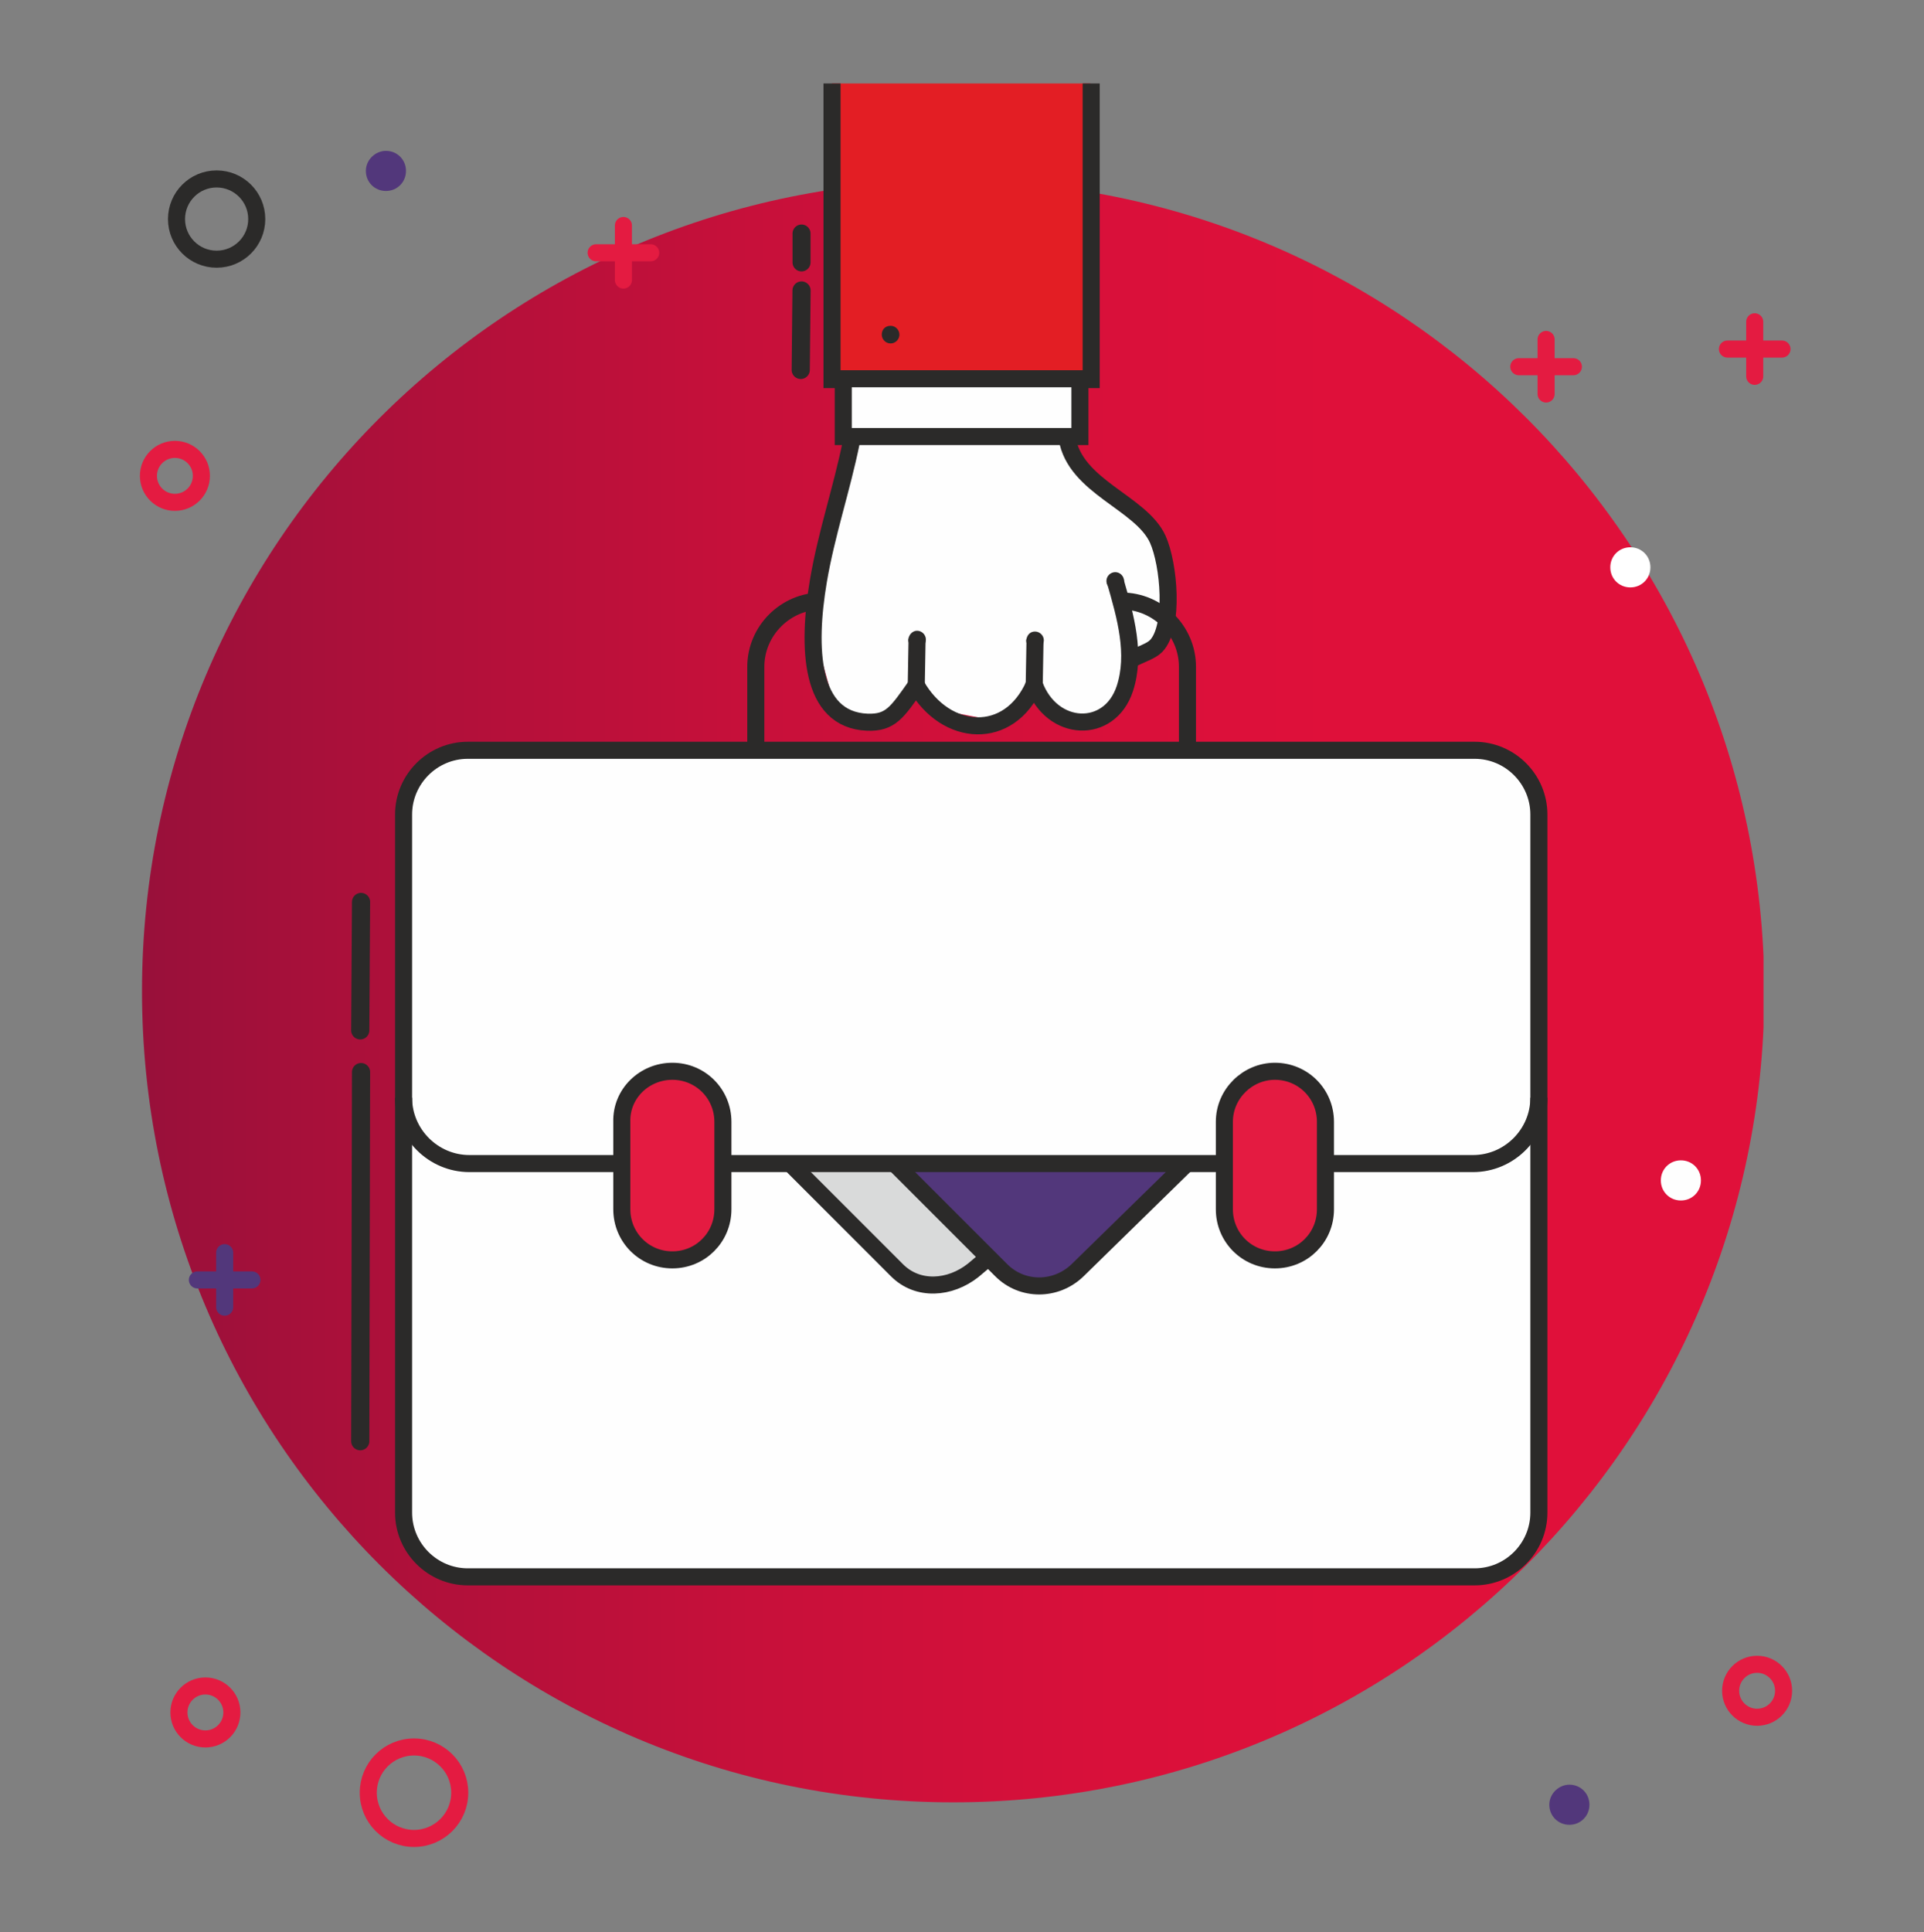 <?xml version="1.0" encoding="UTF-8"?> <!-- Generator: Adobe Illustrator 22.1.0, SVG Export Plug-In . SVG Version: 6.00 Build 0) --> <svg xmlns="http://www.w3.org/2000/svg" xmlns:xlink="http://www.w3.org/1999/xlink" id="Слой_1" x="0px" y="0px" viewBox="0 0 239.8 240.8" style="enable-background:new 0 0 239.8 240.8;" xml:space="preserve"><rect x="0" y="0" width="239.8" height="240.8" fill="#808080" stroke="none"/> <style type="text/css"> .st0{clip-path:url(#SVGID_2_);fill:url(#SVGID_3_);} .st1{fill:none;stroke:#52377B;stroke-width:2.126;stroke-linecap:round;stroke-linejoin:round;stroke-miterlimit:22.926;} .st2{fill:#FEFEFE;} .st3{fill:none;stroke:#2B2A29;stroke-width:2.126;stroke-miterlimit:22.926;} .st4{fill:#52377B;} .st5{fill:#E31E24;} .st6{fill:#D9DADA;} .st7{fill:none;stroke:#2B2A29;stroke-width:2.128;stroke-miterlimit:22.926;} .st8{fill:#2B2A29;} .st9{fill:#E41B41;} .st10{fill:none;stroke:#2B2A29;stroke-width:2.126;stroke-linecap:round;stroke-linejoin:round;stroke-miterlimit:22.926;} .st11{fill:none;stroke:#E41B41;stroke-width:2.126;stroke-linecap:round;stroke-linejoin:round;stroke-miterlimit:22.926;} .st12{fill:#FFFFFF;} .st13{fill:none;stroke:#2B2A29;stroke-width:2.265;stroke-linecap:round;stroke-linejoin:round;stroke-miterlimit:22.926;} .st14{fill:none;stroke:#2B2A29;stroke-width:2.244;stroke-linecap:round;stroke-linejoin:round;stroke-miterlimit:22.926;} </style> <g> <g> <g> <g> <defs> <path id="SVGID_1_" d="M17.7,123.5c0,55.8,45.2,101.1,101.1,101.1c55.7,0,100.8-45,101.1-100.6v-0.8 c-0.3-55.7-45.4-100.7-101.1-100.7C63,22.5,17.7,67.7,17.7,123.5"></path> </defs> <clipPath id="SVGID_2_"> <use xlink:href="#SVGID_1_" style="overflow:visible;"></use> </clipPath> <linearGradient id="SVGID_3_" gradientUnits="userSpaceOnUse" x1="-582.652" y1="-7.389" x2="-581.826" y2="-7.389" gradientTransform="matrix(-202.12 0 0 -234.229 -117595.492 -1607.259)"> <stop offset="0" style="stop-color:#E0103A"></stop> <stop offset="0.19" style="stop-color:#D9103A"></stop> <stop offset="0.458" style="stop-color:#C7103A"></stop> <stop offset="0.772" style="stop-color:#A9103A"></stop> <stop offset="1" style="stop-color:#8E103A"></stop> </linearGradient> <rect x="17.7" y="22.5" class="st0" width="202.1" height="202.1"></rect> </g> </g> </g> </g> <g> <line class="st1" x1="28" y1="156.1" x2="28" y2="162.9"></line> <line class="st1" x1="31.4" y1="159.5" x2="24.6" y2="159.5"></line> <path class="st2" d="M58.3,93.5h125.5c4.4,0,8,3.6,8,8v87c0,4.4-3.6,8-8,8H58.3c-4.4,0-8-3.6-8-8v-87 C50.3,97.1,53.9,93.5,58.3,93.5z"></path> <path class="st3" d="M58.3,93.5h125.5c4.4,0,8,3.6,8,8v87c0,4.4-3.6,8-8,8H58.3c-4.4,0-8-3.6-8-8v-87 C50.3,97.1,53.9,93.5,58.3,93.5z"></path> <polygon class="st2" points="132.3,54.9 134.7,59.3 141.3,64.3 144.5,68.8 145.2,76.7 144.2,80.5 141.7,81.9 140.2,77 137.2,70.1 129,57.7 128.3,54.6 "></polygon> <polygon class="st4" points="112.8,145.9 124.8,157.4 128.2,159.7 132.1,159.2 137.3,154.8 147,145 113.2,145 "></polygon> <rect x="103.7" y="10.4" class="st5" width="32.2" height="36.8"></rect> <path class="st3" d="M133,54.6c1,6.1,9.2,8,11.3,12.6c1.4,3.1,2.1,10.9-0.2,13.3c-0.7,0.7-1.7,0.9-3.6,1.9"></path> <path class="st3" d="M94.2,93.5V83.1c0-4.5,3.7-8.2,8.2-8.2h37.4c4.5,0,8.2,3.7,8.2,8.2v10.5"></path> <polygon class="st2" points="106.5,54.6 103,70.4 102,80.7 103.8,87.2 106.7,89.2 110.6,89 114,84.5 118.3,88.7 124.5,89.9 128.9,85.3 131.7,89 137.6,89.2 140.8,85.1 139.5,74.2 138,69.7 132.6,59 130.9,54.6 "></polygon> <path class="st3" d="M106.1,55.1c-1.2,5.9-3.1,11.4-4.1,17.3c-1.4,8.3-1.1,17.3,6.1,17.6c2.9,0.1,3.7-1.2,6.1-4.6 c3.7,6.5,11.6,7,14.7-0.1c2.2,6,9.4,6.3,11.3,0.5c1.4-4.3,0.1-8.9-1.2-13.4"></path> <polygon class="st6" points="100.1,145.7 109.8,155.8 113.5,159 116.6,159.5 120,158.7 122.6,156.1 110.9,145 "></polygon> <path class="st3" d="M147.9,145l-13.6,13.3c-2.7,2.6-6.9,2.6-9.5,0l-13.4-13.4"></path> <path class="st3" d="M123.2,156.7l-1.9,1.6c-2.9,2.3-6.9,2.6-9.5,0l-13.4-13.4"></path> <polyline class="st7" points="103.7,10.4 103.7,47.3 136,47.3 136,10.4 "></polyline> <rect x="105.1" y="47.2" class="st2" width="29.5" height="7.2"></rect> <rect x="105.1" y="47.2" class="st3" width="29.5" height="7.2"></rect> <path class="st8" d="M111,40.6c0.6,0,1.1,0.5,1.1,1.1c0,0.6-0.5,1.1-1.1,1.1s-1.1-0.5-1.1-1.1C109.9,41,110.4,40.6,111,40.6"></path> <path class="st8" d="M139,71.3c0.6,0,1.1,0.5,1.1,1.1s-0.5,1.1-1.1,1.1s-1.1-0.5-1.1-1.1S138.4,71.3,139,71.3"></path> <line class="st3" x1="114.2" y1="85.4" x2="114.3" y2="79.7"></line> <line class="st3" x1="128.9" y1="85.4" x2="129" y2="79.7"></line> <path class="st8" d="M114.3,78.6c0.6,0,1.1,0.5,1.1,1.1s-0.5,1.1-1.1,1.1s-1.1-0.5-1.1-1.1C113.3,79,113.8,78.6,114.3,78.6"></path> <path class="st8" d="M129,78.7c0.6,0,1.1,0.5,1.1,1.1s-0.5,1.1-1.1,1.1s-1.1-0.5-1.1-1.1C128,79.1,128.4,78.7,129,78.7"></path> <path class="st3" d="M191.8,136.8c0,4.5-3.7,8.2-8.2,8.2H58.5c-4.5,0-8.2-3.7-8.2-8.2"></path> <path class="st9" d="M83.8,133.5L83.8,133.5c3.5,0,6.3,2.8,6.3,6.3v10.9c0,3.5-2.8,6.3-6.3,6.3l0,0c-3.5,0-6.3-2.8-6.3-6.3v-10.9 C77.4,136.3,80.3,133.5,83.8,133.5z"></path> <path class="st3" d="M83.8,133.5L83.8,133.5c3.5,0,6.3,2.8,6.3,6.3v10.9c0,3.5-2.8,6.3-6.3,6.3l0,0c-3.5,0-6.3-2.8-6.3-6.3v-10.9 C77.4,136.3,80.3,133.5,83.8,133.5z"></path> <path class="st9" d="M158.9,133.5L158.9,133.5c3.5,0,6.3,2.8,6.3,6.3v10.9c0,3.5-2.8,6.3-6.3,6.3l0,0c-3.5,0-6.3-2.8-6.3-6.3v-10.9 C152.6,136.3,155.5,133.5,158.9,133.5z"></path> <path class="st3" d="M158.9,133.5L158.9,133.5c3.5,0,6.3,2.8,6.3,6.3v10.9c0,3.5-2.8,6.3-6.3,6.3l0,0c-3.5,0-6.3-2.8-6.3-6.3v-10.9 C152.6,136.3,155.5,133.5,158.9,133.5z"></path> <circle class="st10" cx="27" cy="27.3" r="5"></circle> <path class="st4" d="M48.1,18.8c1.4,0,2.5,1.1,2.5,2.5s-1.1,2.5-2.5,2.5s-2.5-1.1-2.5-2.5S46.8,18.8,48.1,18.8"></path> <circle class="st11" cx="21.8" cy="59.3" r="3.3"></circle> <circle class="st11" cx="25.6" cy="213.4" r="3.3"></circle> <circle class="st11" cx="51.6" cy="223.4" r="5.7"></circle> <path class="st4" d="M195.6,222.4c1.4,0,2.5,1.1,2.5,2.5s-1.1,2.5-2.5,2.5s-2.5-1.1-2.5-2.5S194.3,222.4,195.6,222.4"></path> <circle class="st11" cx="219" cy="210.7" r="3.3"></circle> <path class="st12" d="M203.2,68.2c1.4,0,2.5,1.1,2.5,2.5s-1.1,2.5-2.5,2.5s-2.5-1.1-2.5-2.5S201.8,68.2,203.2,68.2"></path> <line class="st11" x1="192.7" y1="42.3" x2="192.7" y2="49.1"></line> <line class="st11" x1="196.1" y1="45.7" x2="189.3" y2="45.7"></line> <path class="st9" d="M192.7,41.7c0.3,0,0.6,0.3,0.6,0.6s-0.3,0.6-0.6,0.6s-0.6-0.3-0.6-0.6C192.1,42,192.4,41.7,192.7,41.7"></path> <path class="st9" d="M196.1,45.1c0.3,0,0.6,0.3,0.6,0.6s-0.3,0.6-0.6,0.6s-0.6-0.3-0.6-0.6C195.5,45.4,195.7,45.1,196.1,45.1"></path> <path class="st9" d="M192.7,48.5c0.3,0,0.6,0.3,0.6,0.6s-0.3,0.6-0.6,0.6s-0.6-0.3-0.6-0.6S192.4,48.5,192.7,48.5"></path> <path class="st9" d="M189.3,45.1c0.3,0,0.6,0.3,0.6,0.6s-0.3,0.6-0.6,0.6s-0.6-0.3-0.6-0.6C188.7,45.4,189,45.1,189.3,45.1"></path> <line class="st11" x1="218.7" y1="40.1" x2="218.7" y2="46.9"></line> <line class="st11" x1="222.1" y1="43.5" x2="215.3" y2="43.5"></line> <path class="st9" d="M218.7,39.5c0.3,0,0.6,0.3,0.6,0.6c0,0.3-0.3,0.6-0.6,0.6s-0.6-0.3-0.6-0.6C218.1,39.8,218.4,39.5,218.7,39.5"></path> <path class="st9" d="M222.1,42.9c0.3,0,0.6,0.3,0.6,0.6s-0.3,0.6-0.6,0.6s-0.6-0.3-0.6-0.6S221.8,42.9,222.1,42.9"></path> <path class="st9" d="M218.7,46.3c0.3,0,0.6,0.3,0.6,0.6s-0.3,0.6-0.6,0.6s-0.6-0.3-0.6-0.6C218.1,46.6,218.4,46.3,218.7,46.3"></path> <path class="st9" d="M215.3,42.9c0.3,0,0.6,0.3,0.6,0.6s-0.3,0.6-0.6,0.6s-0.6-0.3-0.6-0.6S215,42.9,215.3,42.9"></path> <line class="st11" x1="77.7" y1="28.1" x2="77.7" y2="34.9"></line> <line class="st11" x1="81.1" y1="31.5" x2="74.3" y2="31.5"></line> <path class="st9" d="M77.7,27.5c0.3,0,0.6,0.3,0.6,0.6c0,0.3-0.3,0.6-0.6,0.6s-0.6-0.3-0.6-0.6C77.1,27.7,77.4,27.5,77.7,27.5"></path> <path class="st9" d="M81.1,30.9c0.3,0,0.6,0.3,0.6,0.6c0,0.3-0.3,0.6-0.6,0.6c-0.3,0-0.6-0.3-0.6-0.6 C80.5,31.1,80.8,30.9,81.1,30.9"></path> <path class="st9" d="M77.7,34.3c0.3,0,0.6,0.3,0.6,0.6c0,0.3-0.3,0.6-0.6,0.6s-0.6-0.3-0.6-0.6C77.1,34.5,77.4,34.3,77.7,34.3"></path> <path class="st9" d="M74.3,30.9c0.3,0,0.6,0.3,0.6,0.6c0,0.3-0.3,0.6-0.6,0.6c-0.3,0-0.6-0.3-0.6-0.6C73.7,31.1,74,30.9,74.3,30.9"></path> <line class="st13" x1="99.8" y1="46.1" x2="99.9" y2="36.2"></line> <line class="st14" x1="99.9" y1="32.7" x2="99.9" y2="29.1"></line> <line class="st13" x1="44.9" y1="179.6" x2="45" y2="133.6"></line> <line class="st13" x1="44.9" y1="128.4" x2="45" y2="112.4"></line> <path class="st2" d="M209.5,144.6c1.4,0,2.5,1.1,2.5,2.5s-1.1,2.5-2.5,2.5s-2.5-1.1-2.5-2.5C207,145.7,208.1,144.6,209.5,144.6"></path> </g> </svg> 